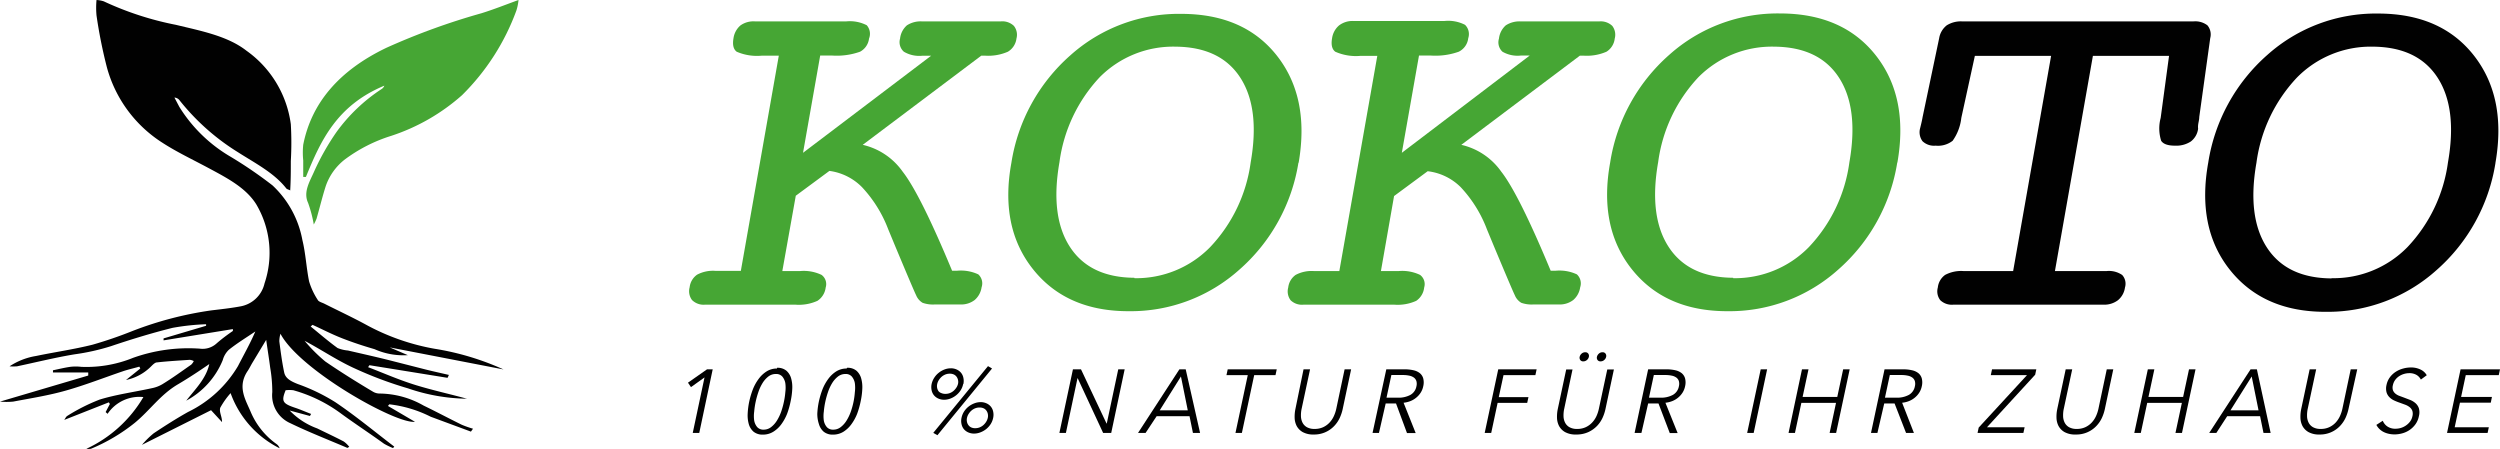 <svg xmlns="http://www.w3.org/2000/svg" viewBox="0 0 241.65 43.39"><defs><style>.cls-1{fill:#46a634;}.cls-2{fill:#010101;}</style></defs><title>kokoto-logo-mobile</title><g id="Ebene_2" data-name="Ebene 2"><g id="Ebene_1-2" data-name="Ebene 1"><polygon points="67.59 41.85 66.96 41.85 68.1 36.48 66.79 37.42 66.5 36.99 68.34 35.7 68.89 35.7 67.59 41.85"/><path d="M75.11,35.55a1.33,1.33,0,0,1,.9.28,1.53,1.53,0,0,1,.46.74,3.08,3.08,0,0,1,.11,1,7.11,7.11,0,0,1-.15,1.18A8,8,0,0,1,76.08,40a4.56,4.56,0,0,1-.55,1,2.76,2.76,0,0,1-.78.73,1.88,1.88,0,0,1-1,.28,1.37,1.37,0,0,1-.91-.28,1.53,1.53,0,0,1-.46-.73,3.11,3.11,0,0,1-.11-1,7.41,7.41,0,0,1,.15-1.18,8.14,8.14,0,0,1,.35-1.18,4.36,4.36,0,0,1,.55-1,2.82,2.82,0,0,1,.78-.74,1.87,1.87,0,0,1,1-.28m-.11.53a1.17,1.17,0,0,0-.73.25,2.4,2.4,0,0,0-.56.64,4.22,4.22,0,0,0-.4.87,7.94,7.94,0,0,0-.26.94,7.56,7.56,0,0,0-.14.94,3.14,3.14,0,0,0,0,.86,1.33,1.33,0,0,0,.29.63.79.79,0,0,0,.63.25,1.16,1.16,0,0,0,.72-.25,2.38,2.38,0,0,0,.56-.63,4.43,4.43,0,0,0,.41-.86,7.65,7.65,0,0,0,.26-.94,7,7,0,0,0,.14-.94,3.32,3.32,0,0,0,0-.87,1.36,1.36,0,0,0-.29-.64.78.78,0,0,0-.62-.25"/><path d="M81.88,35.55a1.33,1.33,0,0,1,.9.28,1.53,1.53,0,0,1,.46.74,3.08,3.08,0,0,1,.11,1,7,7,0,0,1-.15,1.18A8.05,8.05,0,0,1,82.85,40a4.51,4.51,0,0,1-.55,1,2.77,2.77,0,0,1-.77.73,1.89,1.89,0,0,1-1,.28,1.36,1.36,0,0,1-.91-.28,1.52,1.52,0,0,1-.46-.73A3.11,3.11,0,0,1,79,40a7.41,7.41,0,0,1,.15-1.18,8.14,8.14,0,0,1,.35-1.18,4.41,4.41,0,0,1,.55-1,2.82,2.82,0,0,1,.78-.74,1.88,1.88,0,0,1,1-.28m-.11.53a1.17,1.17,0,0,0-.73.25,2.4,2.4,0,0,0-.56.64,4.3,4.3,0,0,0-.4.87,8.22,8.22,0,0,0-.26.94,7.56,7.56,0,0,0-.14.94,3.14,3.14,0,0,0,0,.86,1.32,1.32,0,0,0,.29.63.79.79,0,0,0,.63.25,1.16,1.16,0,0,0,.72-.25,2.36,2.36,0,0,0,.56-.63,4.43,4.43,0,0,0,.41-.86,7.42,7.42,0,0,0,.26-.94,7.27,7.27,0,0,0,.13-.94,3.32,3.32,0,0,0,0-.87,1.36,1.36,0,0,0-.29-.64.77.77,0,0,0-.62-.25"/><path d="M93.1,37.12a1.78,1.78,0,0,1-.24.6,2,2,0,0,1-.43.48,2.07,2.07,0,0,1-.55.32,1.73,1.73,0,0,1-.62.12,1.37,1.37,0,0,1-.57-.12,1.16,1.16,0,0,1-.42-.32,1.12,1.12,0,0,1-.22-.48,1.46,1.46,0,0,1,0-.6,1.84,1.84,0,0,1,.25-.6,1.92,1.92,0,0,1,.43-.48,2,2,0,0,1,.55-.32,1.71,1.71,0,0,1,.63-.12,1.34,1.34,0,0,1,.57.12,1.15,1.15,0,0,1,.42.32,1.11,1.11,0,0,1,.22.48,1.42,1.42,0,0,1,0,.6m-.52,0a.88.88,0,0,0,0-.4.8.8,0,0,0-.15-.32.71.71,0,0,0-.27-.21.93.93,0,0,0-.37-.07,1.17,1.17,0,0,0-.41.07,1.32,1.32,0,0,0-.36.21,1.48,1.48,0,0,0-.28.32,1.18,1.18,0,0,0-.17.4.92.92,0,0,0,0,.4.81.81,0,0,0,.15.32A.67.67,0,0,0,91,38a.93.93,0,0,0,.38.07A1.17,1.17,0,0,0,91.8,38a1.22,1.22,0,0,0,.36-.21,1.47,1.47,0,0,0,.28-.32,1.14,1.14,0,0,0,.17-.4m-2,5-.4-.23,5.29-6.45.39.23ZM96,40.39a1.81,1.81,0,0,1-.24.6,2,2,0,0,1-.43.48,2.1,2.1,0,0,1-.56.32,1.73,1.73,0,0,1-.62.12,1.37,1.37,0,0,1-.57-.12,1.16,1.16,0,0,1-.42-.32,1.11,1.11,0,0,1-.22-.48,1.39,1.39,0,0,1,0-.6,1.78,1.78,0,0,1,.24-.6,2,2,0,0,1,.43-.48,2.07,2.07,0,0,1,.56-.32,1.7,1.7,0,0,1,.62-.12,1.35,1.35,0,0,1,.57.12,1.14,1.14,0,0,1,.42.32,1.11,1.11,0,0,1,.22.48,1.44,1.44,0,0,1,0,.6m-.52,0a.92.92,0,0,0,0-.4.8.8,0,0,0-.15-.32.69.69,0,0,0-.27-.21.9.9,0,0,0-.37-.07,1.15,1.15,0,0,0-.41.07,1.24,1.24,0,0,0-.36.21,1.39,1.39,0,0,0-.28.32,1.15,1.15,0,0,0-.17.4.88.88,0,0,0,0,.4.8.8,0,0,0,.15.32.7.7,0,0,0,.27.21.9.9,0,0,0,.37.07,1.15,1.15,0,0,0,.41-.07,1.27,1.27,0,0,0,.36-.21,1.44,1.44,0,0,0,.28-.32,1.19,1.19,0,0,0,.17-.4"/><polygon points="106.96 40.94 106.98 40.94 108.09 35.7 108.71 35.7 107.41 41.85 106.63 41.85 104.17 36.56 104.15 36.56 103.03 41.85 102.4 41.85 103.71 35.7 104.49 35.7 106.96 40.94"/><path d="M110.73,41.85H110l4-6.15h.61L116,41.85h-.69l-.33-1.62h-3.18Zm1.37-2.19h2.71l-.66-3.27Z"/><polygon points="120.04 41.85 119.42 41.85 120.61 36.26 118.55 36.26 118.67 35.7 123.41 35.7 123.29 36.26 121.23 36.26 120.04 41.85"/><path d="M127,42a2.1,2.1,0,0,1-1.09-.24,1.49,1.49,0,0,1-.58-.6,1.83,1.83,0,0,1-.19-.79,3.63,3.63,0,0,1,.07-.81L126,35.7h.63l-.81,3.79a3,3,0,0,0-.07.73,1.48,1.48,0,0,0,.15.63,1.06,1.06,0,0,0,.42.44,1.46,1.46,0,0,0,.75.17,1.91,1.91,0,0,0,.83-.17,2,2,0,0,0,.61-.44,2.34,2.34,0,0,0,.42-.63,3.46,3.46,0,0,0,.24-.73l.8-3.79h.63l-.82,3.86a4.14,4.14,0,0,1-.27.81,2.9,2.9,0,0,1-.53.79,2.65,2.65,0,0,1-2,.84"/><path d="M133.29,41.85h-.62L134,35.7h1.81a3.63,3.63,0,0,1,.82.09,1.49,1.49,0,0,1,.61.28,1,1,0,0,1,.33.51,1.58,1.58,0,0,1,0,.76,1.8,1.8,0,0,1-.25.62,2,2,0,0,1-.43.48,2.08,2.08,0,0,1-.56.33,2.55,2.55,0,0,1-.66.16l1.17,2.93H136L134.94,39h-1Zm.73-3.41h1.09a2.4,2.4,0,0,0,1.22-.27,1.19,1.19,0,0,0,.58-.82,1,1,0,0,0,0-.51.69.69,0,0,0-.24-.34,1.13,1.13,0,0,0-.45-.19,2.91,2.91,0,0,0-.62-.06h-1.11Z"/><polygon points="144.14 41.85 143.51 41.85 144.82 35.7 148.53 35.7 148.41 36.26 145.33 36.26 144.87 38.39 147.74 38.39 147.62 38.94 144.76 38.94 144.14 41.85"/><path d="M152.36,42a2.09,2.09,0,0,1-1.09-.24,1.5,1.5,0,0,1-.58-.6,1.83,1.83,0,0,1-.19-.79,3.57,3.57,0,0,1,.07-.81l.82-3.85H152l-.8,3.79a3,3,0,0,0-.07.73,1.47,1.47,0,0,0,.15.62,1.06,1.06,0,0,0,.42.44,1.45,1.45,0,0,0,.75.17,1.9,1.9,0,0,0,.83-.17,2,2,0,0,0,.61-.44,2.28,2.28,0,0,0,.42-.62,3.44,3.44,0,0,0,.24-.73l.81-3.79H156l-.82,3.85a4.11,4.11,0,0,1-.27.81,2.9,2.9,0,0,1-.53.79,2.79,2.79,0,0,1-.84.6,2.73,2.73,0,0,1-1.18.24m.33-7.51a.59.59,0,0,1,.19-.31.51.51,0,0,1,.35-.13.33.33,0,0,1,.29.13.38.38,0,0,1,.06.31.55.55,0,0,1-.19.31.51.51,0,0,1-.35.13.33.33,0,0,1-.29-.13.39.39,0,0,1-.06-.31m1.67,0a.58.58,0,0,1,.19-.31.5.5,0,0,1,.35-.13.33.33,0,0,1,.29.13.38.38,0,0,1,.06.31.55.55,0,0,1-.19.31.51.51,0,0,1-.35.13.33.33,0,0,1-.29-.13.38.38,0,0,1-.06-.31"/><path d="M158.66,41.85H158l1.31-6.15h1.81a3.63,3.63,0,0,1,.82.09,1.49,1.49,0,0,1,.61.28,1,1,0,0,1,.33.51,1.58,1.58,0,0,1,0,.76,1.8,1.8,0,0,1-.25.62,2,2,0,0,1-.43.48,2.09,2.09,0,0,1-.56.33,2.52,2.52,0,0,1-.66.16l1.18,2.93h-.76L160.31,39h-1Zm.73-3.41h1.09a2.4,2.4,0,0,0,1.22-.27,1.19,1.19,0,0,0,.58-.82,1,1,0,0,0,0-.51.68.68,0,0,0-.24-.34,1.13,1.13,0,0,0-.45-.19,2.91,2.91,0,0,0-.62-.06h-1.11Z"/><polygon points="169.51 41.85 168.88 41.85 170.19 35.7 170.81 35.7 169.51 41.85"/><polygon points="174.18 35.7 174.81 35.7 174.24 38.37 177.59 38.37 178.16 35.7 178.79 35.7 177.48 41.85 176.85 41.85 177.47 38.94 174.12 38.94 173.5 41.85 172.88 41.85 174.18 35.7"/><path d="M181.47,41.85h-.62l1.31-6.15H184a3.63,3.63,0,0,1,.82.09,1.49,1.49,0,0,1,.61.28,1,1,0,0,1,.33.51,1.58,1.58,0,0,1,0,.76,1.83,1.83,0,0,1-.25.62,2,2,0,0,1-.43.48,2.09,2.09,0,0,1-.56.33,2.52,2.52,0,0,1-.66.16L185,41.85h-.76L183.13,39h-1Zm.73-3.41h1.09a2.4,2.4,0,0,0,1.22-.27,1.19,1.19,0,0,0,.58-.82,1,1,0,0,0,0-.51.68.68,0,0,0-.24-.34,1.13,1.13,0,0,0-.45-.19,2.91,2.91,0,0,0-.62-.06h-1.11Z"/><polygon points="196.72 36.22 192.06 41.3 195.7 41.3 195.58 41.85 191.15 41.85 191.26 41.33 195.93 36.26 192.43 36.26 192.55 35.7 196.83 35.7 196.72 36.22"/><path d="M200.64,42a2.1,2.1,0,0,1-1.09-.24,1.49,1.49,0,0,1-.58-.6,1.83,1.83,0,0,1-.19-.79,3.55,3.55,0,0,1,.07-.81l.82-3.86h.63l-.81,3.79a3,3,0,0,0-.07.73,1.46,1.46,0,0,0,.15.63,1.06,1.06,0,0,0,.42.44,1.46,1.46,0,0,0,.75.17,1.91,1.91,0,0,0,.83-.17,2,2,0,0,0,.61-.44,2.34,2.34,0,0,0,.42-.63,3.46,3.46,0,0,0,.24-.73l.8-3.79h.63l-.82,3.86a4.14,4.14,0,0,1-.27.81,2.9,2.9,0,0,1-.53.79,2.65,2.65,0,0,1-2,.84"/><polygon points="207.61 35.7 208.24 35.7 207.67 38.37 211.02 38.37 211.59 35.7 212.22 35.7 210.91 41.85 210.28 41.85 210.9 38.94 207.55 38.94 206.93 41.85 206.3 41.85 207.61 35.7"/><path d="M214.23,41.85h-.69l4-6.15h.61l1.33,6.15h-.69l-.33-1.62h-3.18Zm1.37-2.19h2.71l-.66-3.27Z"/><path d="M224.22,42a2.09,2.09,0,0,1-1.09-.24,1.49,1.49,0,0,1-.58-.6,1.83,1.83,0,0,1-.19-.79,3.55,3.55,0,0,1,.07-.81l.82-3.86h.63l-.81,3.79a3,3,0,0,0-.07.73,1.46,1.46,0,0,0,.15.63,1.06,1.06,0,0,0,.42.44,1.46,1.46,0,0,0,.75.17,1.9,1.9,0,0,0,.83-.17,2,2,0,0,0,.61-.44,2.38,2.38,0,0,0,.42-.63,3.46,3.46,0,0,0,.24-.73l.8-3.79h.63L227,39.56a4.24,4.24,0,0,1-.27.81,2.93,2.93,0,0,1-.53.79,2.65,2.65,0,0,1-2,.84"/><path d="M234,36.69a1.1,1.1,0,0,0-.42-.45,1.36,1.36,0,0,0-.72-.17,1.79,1.79,0,0,0-.47.07,1.75,1.75,0,0,0-.47.21,1.49,1.49,0,0,0-.39.36,1.29,1.29,0,0,0-.23.51.88.88,0,0,0,0,.49.78.78,0,0,0,.23.33,1.31,1.31,0,0,0,.38.22l.46.17.6.23a1.75,1.75,0,0,1,.52.32,1.14,1.14,0,0,1,.32.49,1.45,1.45,0,0,1,0,.76,2,2,0,0,1-.34.79,2.26,2.26,0,0,1-.57.55,2.39,2.39,0,0,1-.71.32,2.8,2.8,0,0,1-.75.1,2.64,2.64,0,0,1-.54-.06,2.12,2.12,0,0,1-.49-.17,1.61,1.61,0,0,1-.41-.29,1.5,1.5,0,0,1-.3-.4l.62-.4a1.2,1.2,0,0,0,.44.55,1.34,1.34,0,0,0,.8.22,1.83,1.83,0,0,0,.49-.07,1.73,1.73,0,0,0,.49-.23,1.69,1.69,0,0,0,.4-.37,1.26,1.26,0,0,0,.24-.52,1,1,0,0,0,0-.53.82.82,0,0,0-.26-.36,1.57,1.57,0,0,0-.43-.24l-.52-.19a5.25,5.25,0,0,1-.55-.22,1.53,1.53,0,0,1-.46-.32,1.1,1.1,0,0,1-.28-.48,1.46,1.46,0,0,1,0-.7,1.88,1.88,0,0,1,.34-.76,2.18,2.18,0,0,1,.58-.53,2.5,2.5,0,0,1,.7-.3,2.79,2.79,0,0,1,.71-.1,2.08,2.08,0,0,1,1,.22,1.35,1.35,0,0,1,.56.53Z"/><polygon points="237.27 41.3 240.57 41.3 240.45 41.85 236.53 41.85 237.84 35.7 241.65 35.7 241.53 36.26 238.34 36.26 237.89 38.37 240.87 38.37 240.76 38.92 237.78 38.92 237.27 41.3"/><path class="cls-1" d="M75.62,26.2h1.72a4,4,0,0,1,2.07.37,1.1,1.1,0,0,1,.4,1.22,1.79,1.79,0,0,1-.8,1.29,4.36,4.36,0,0,1-2.12.37H68.13A1.58,1.58,0,0,1,66.89,29a1.42,1.42,0,0,1-.23-1.23,1.73,1.73,0,0,1,.72-1.22,3.29,3.29,0,0,1,1.77-.37h2.46l3.67-20.8H73.64A4.93,4.93,0,0,1,71.21,5c-.32-.24-.42-.67-.31-1.31a2,2,0,0,1,.67-1.23A2.15,2.15,0,0,1,73,2.07h8.78a3.57,3.57,0,0,1,2,.37A1.25,1.25,0,0,1,84,3.73,1.66,1.66,0,0,1,83.13,5a6.73,6.73,0,0,1-2.68.37H79.28l-1.66,9.4L90,5.39h-.87A2.92,2.92,0,0,1,87.37,5,1.23,1.23,0,0,1,87,3.73a2,2,0,0,1,.66-1.28,2.44,2.44,0,0,1,1.48-.38h7.58A1.61,1.61,0,0,1,98,2.5a1.38,1.38,0,0,1,.25,1.23A1.72,1.72,0,0,1,97.42,5a4.74,4.74,0,0,1-2.21.38h-.36L83.39,14a6.48,6.48,0,0,1,3.86,2.59q1.7,2.17,4.78,9.58h.46a4,4,0,0,1,2.07.35,1.17,1.17,0,0,1,.32,1.25A2,2,0,0,1,94.21,29a2.15,2.15,0,0,1-1.4.43H90.35a3,3,0,0,1-1.17-.16,1.52,1.52,0,0,1-.63-.74q-.17-.32-2-4.69l-.7-1.69a12.38,12.38,0,0,0-2.52-4.05,5.42,5.42,0,0,0-3.16-1.58l-3.25,2.4Z"/><path class="cls-1" d="M109.66,26.89a10,10,0,0,0,7.31-3,14.76,14.76,0,0,0,3.92-8.19q.92-5.22-1-8.19t-6.27-3a10,10,0,0,0-7.31,2.94,14.84,14.84,0,0,0-3.9,8.21q-.92,5.22,1,8.19t6.24,3M125.51,15.7a17.39,17.39,0,0,1-5.73,10.38,15.74,15.74,0,0,1-10.7,4q-6,0-9.23-4.06T97.76,15.74a17.43,17.43,0,0,1,5.71-10.4,15.72,15.72,0,0,1,10.7-4q6.09,0,9.27,4.06t2.08,10.37"/><path class="cls-1" d="M133.48,26.2h1.72a4,4,0,0,1,2.06.37,1.11,1.11,0,0,1,.4,1.22,1.78,1.78,0,0,1-.77,1.29,4.35,4.35,0,0,1-2.12.37H126a1.57,1.57,0,0,1-1.25-.43,1.42,1.42,0,0,1-.23-1.23,1.73,1.73,0,0,1,.72-1.22A3.3,3.3,0,0,1,127,26.2h2.46l3.67-20.8H131.5a4.93,4.93,0,0,1-2.43-.4q-.48-.36-.31-1.31a2,2,0,0,1,.67-1.23,2.14,2.14,0,0,1,1.4-.43h8.78a3.56,3.56,0,0,1,2,.37,1.25,1.25,0,0,1,.31,1.29A1.66,1.66,0,0,1,141,5a6.73,6.73,0,0,1-2.68.37h-1.16l-1.66,9.4,12.36-9.4H147A2.92,2.92,0,0,1,145.23,5a1.23,1.23,0,0,1-.34-1.27,2,2,0,0,1,.66-1.28A2.42,2.42,0,0,1,147,2.07h7.58a1.62,1.62,0,0,1,1.26.43,1.4,1.4,0,0,1,.24,1.23A1.72,1.72,0,0,1,155.28,5a4.76,4.76,0,0,1-2.21.38h-.36L141.25,14a6.48,6.48,0,0,1,3.86,2.59q1.7,2.17,4.78,9.58h.46a4,4,0,0,1,2.07.35,1.18,1.18,0,0,1,.32,1.25,2,2,0,0,1-.67,1.23,2.15,2.15,0,0,1-1.4.43h-2.46a3,3,0,0,1-1.16-.16,1.51,1.51,0,0,1-.63-.74q-.17-.32-2-4.69l-.7-1.69a12.32,12.32,0,0,0-2.52-4.05A5.42,5.42,0,0,0,138,16.55l-3.25,2.4Z"/><path class="cls-1" d="M167.53,26.89a10,10,0,0,0,7.31-3,14.75,14.75,0,0,0,3.92-8.19q.92-5.22-1-8.19t-6.27-3a10,10,0,0,0-7.31,2.94,14.82,14.82,0,0,0-3.9,8.21q-.92,5.22,1,8.19t6.25,3M183.39,15.7a17.39,17.39,0,0,1-5.73,10.38,15.74,15.74,0,0,1-10.7,4q-6,0-9.23-4.06T155.64,15.7a17.43,17.43,0,0,1,5.71-10.4,15.7,15.7,0,0,1,10.7-4q6.08,0,9.27,4.06t2.08,10.37"/><path class="cls-2" d="M189.58,11.4a4.71,4.71,0,0,1-.84,2.21,2.3,2.3,0,0,1-1.64.47,1.62,1.62,0,0,1-1.27-.43,1.46,1.46,0,0,1-.23-1.26q.18-.72.24-1.08l1.6-7.62a2,2,0,0,1,.73-1.24,2.55,2.55,0,0,1,1.51-.38H212a1.94,1.94,0,0,1,1.37.38,1.37,1.37,0,0,1,.27,1.24l-1.06,7.62c0,.28-.09.54-.11.78a1.46,1.46,0,0,0,0,.35,1.84,1.84,0,0,1-.71,1.24,2.58,2.58,0,0,1-1.53.4c-.69,0-1.13-.16-1.33-.47a3.94,3.94,0,0,1-.05-2.21l.81-6H202.3l-3.67,20.8h5a2.26,2.26,0,0,1,1.5.38,1.25,1.25,0,0,1,.27,1.21,1.93,1.93,0,0,1-.68,1.23,2.2,2.2,0,0,1-1.41.43h-14.5a1.62,1.62,0,0,1-1.26-.43,1.39,1.39,0,0,1-.24-1.23,1.72,1.72,0,0,1,.71-1.22,3.31,3.31,0,0,1,1.77-.37h4.8l3.67-20.8h-7.37Z"/><path class="cls-2" d="M225.39,26.89a10,10,0,0,0,7.31-3,14.76,14.76,0,0,0,3.92-8.19q.92-5.22-1-8.19t-6.27-3a10,10,0,0,0-7.34,3,14.84,14.84,0,0,0-3.9,8.21q-.92,5.22,1,8.19t6.24,3m15.86-11.15a17.39,17.39,0,0,1-5.73,10.38,15.74,15.74,0,0,1-10.71,4q-6,0-9.23-4.06t-2.09-10.37a17.43,17.43,0,0,1,5.71-10.4,15.72,15.72,0,0,1,10.7-4q6.09,0,9.27,4.06t2.08,10.37"/><path class="cls-2" d="M28.09,18.42c-.2-.1-.36-.13-.42-.21-1.17-1.5-3-2.43-4.69-3.51a21.93,21.93,0,0,1-5.62-5,.67.67,0,0,0-.5-.27l.48.91a14.36,14.36,0,0,0,5,4.84,41.17,41.17,0,0,1,4,2.74,9.61,9.61,0,0,1,2.89,5.29c.32,1.31.38,2.68.65,4A6.87,6.87,0,0,0,30.72,29c.08.16.39.24.6.34,1.39.7,2.81,1.36,4.16,2.1A21.75,21.75,0,0,0,42,33.71a26.06,26.06,0,0,1,6.67,2l-11-2.13,1.75.75a6.88,6.88,0,0,1-3.22-.58c-1.07-.31-2.13-.66-3.15-1.06s-1.89-.86-2.84-1.29l-.18.16c.86.7,1.69,1.42,2.6,2.08a3.37,3.37,0,0,0,1,.24c1.34.31,2.69.61,4,.94l3.57.91c.72.18,1.46.34,2.19.51l-.13.28L35.71,35.3l-.13.19c1.54.59,3,1.24,4.63,1.74s3.29.86,4.92,1.31a18.2,18.2,0,0,1-5.69-1,37.65,37.65,0,0,1-5.31-2c-1.63-.76-3.07-1.74-4.69-2.6a15.24,15.24,0,0,0,2,2c1.46,1,3.06,2,4.61,2.92a1.28,1.28,0,0,0,.65.18,8.72,8.72,0,0,1,4.24,1.16c1.24.6,2.44,1.24,3.68,1.85a9.74,9.74,0,0,0,1.1.39l-.2.28-3.89-1.44a11.92,11.92,0,0,0-4-1.2l-.13.16,2.61,1.53c-1.82.24-11.15-5-13-8.51A2.61,2.61,0,0,0,27,33c.13,1,.26,2,.47,3,.12.58.65.86,1.31,1.12a18.28,18.28,0,0,1,3.64,1.76c2,1.35,3.8,2.85,5.69,4.29l-.12.14a6.55,6.55,0,0,1-.87-.42C35.74,41.89,34.37,41,33,40a14.12,14.12,0,0,0-4.65-2.28,3.27,3.27,0,0,0-.74,0c-.43,1.06-.3,1.28.87,1.68.55.18,1.06.41,1.59.61l-.11.2L28,39.68a7,7,0,0,0,2.66,1.73c.86.42,1.72.82,2.56,1.26a2.51,2.51,0,0,1,.54.52c-.11.06-.17.11-.19.1-1.85-.79-3.75-1.53-5.52-2.39a2.94,2.94,0,0,1-1.73-3,14,14,0,0,0-.2-2.34c-.11-.86-.25-1.71-.39-2.71l-1.35,2.24c-.16.27-.29.55-.47.81-1,1.53-.15,2.77.36,4a7.33,7.33,0,0,0,2.43,3,.84.84,0,0,1,.33.43A9.56,9.56,0,0,1,22.29,38a7.71,7.71,0,0,0-1,1.41c-.13.41.19.89.17,1.39L20.4,39.65,13.72,43a8.73,8.73,0,0,1,1.14-1.12c1.08-.72,2.18-1.42,3.32-2.06A11.37,11.37,0,0,0,23,35.39c.57-1.11,1.19-2.2,1.68-3.35-.86.58-1.76,1.13-2.56,1.77a2.2,2.2,0,0,0-.59,1A7.78,7.78,0,0,1,18,38.73c.86-1.1,1.93-2.14,2.23-3.54-1,.69-2,1.35-3,1.94-1.72,1-2.73,2.53-4.2,3.74a17.39,17.39,0,0,1-4.24,2.51,1.65,1.65,0,0,1-.44,0,12.44,12.44,0,0,0,5.51-5A3.7,3.7,0,0,0,10.4,40l-.19-.17.41-.78-.1-.16-4.31,1.7c.1-.14.17-.32.31-.4a18.05,18.05,0,0,1,3.12-1.57c1.64-.5,3.37-.73,5.05-1.1a3.17,3.17,0,0,0,1-.38c1-.61,1.87-1.25,2.79-1.89a1.12,1.12,0,0,0,.25-.35,1.1,1.1,0,0,0-.38-.12c-1,.07-2.11.13-3.17.25-.22,0-.45.27-.63.44a4.78,4.78,0,0,1-2.37,1.26l1.38-1.11-.09-.18c-.52.15-1.06.27-1.57.44-1.85.63-3.68,1.35-5.56,1.88-1.66.47-3.38.74-5.07,1.06a7.14,7.14,0,0,1-1.27,0L8.53,36.3V36H5.12v-.21c.55-.11,1.1-.25,1.66-.33a4.46,4.46,0,0,1,1.08,0,12,12,0,0,0,5-.87,15.92,15.92,0,0,1,6.45-.89,2,2,0,0,0,1.62-.5c.49-.43,1-.81,1.58-1.21v-.18l-6.7,1.09v-.19l4.11-1.22v-.15a22.8,22.8,0,0,0-3.24.35c-2,.5-4,1.11-5.95,1.77a21.17,21.17,0,0,1-3.53.79c-1.87.31-3.71.77-5.56,1.16a5.27,5.27,0,0,1-.72,0,6.54,6.54,0,0,1,2.56-1c1.82-.38,3.66-.64,5.46-1.09A40,40,0,0,0,12.79,32a34.35,34.35,0,0,1,7.65-2c.92-.11,1.85-.21,2.77-.38a2.91,2.91,0,0,0,2.36-2.23,9.2,9.2,0,0,0-.8-7.64c-1-1.6-2.81-2.54-4.6-3.5-1.49-.8-3.06-1.54-4.45-2.44A12.53,12.53,0,0,1,10.33,6.5a47.07,47.07,0,0,1-1-5A8.1,8.1,0,0,1,9.33,0a2.61,2.61,0,0,1,.7.13A30.14,30.14,0,0,0,17,2.4c2.44.59,5,1.08,6.82,2.5A10.38,10.38,0,0,1,28.11,12a31,31,0,0,1,0,3.57c0,.91,0,1.83-.06,2.85"/><path class="cls-1" d="M29.31,17.16V15.51a7.52,7.52,0,0,1,0-1.52c.79-4,3.42-7.16,8.06-9.38a65.52,65.52,0,0,1,9.17-3.33C47.7.92,48.83.47,50.12,0a5,5,0,0,1-.2,1,22.19,22.19,0,0,1-5.26,8.2,19.42,19.42,0,0,1-6.84,3.93,14.88,14.88,0,0,0-4.51,2.3,5.54,5.54,0,0,0-1.83,2.58c-.32,1-.58,2.08-.88,3.12a4.57,4.57,0,0,1-.27.57,12.37,12.37,0,0,0-.55-2.09c-.5-1.07.19-2.11.62-3.11a23.92,23.92,0,0,1,2.12-3.73,16.59,16.59,0,0,1,4.39-4.18.63.63,0,0,0,.24-.31c-4.63,1.93-6.16,5.35-7.58,8.82h-.26"/></g></g></svg>